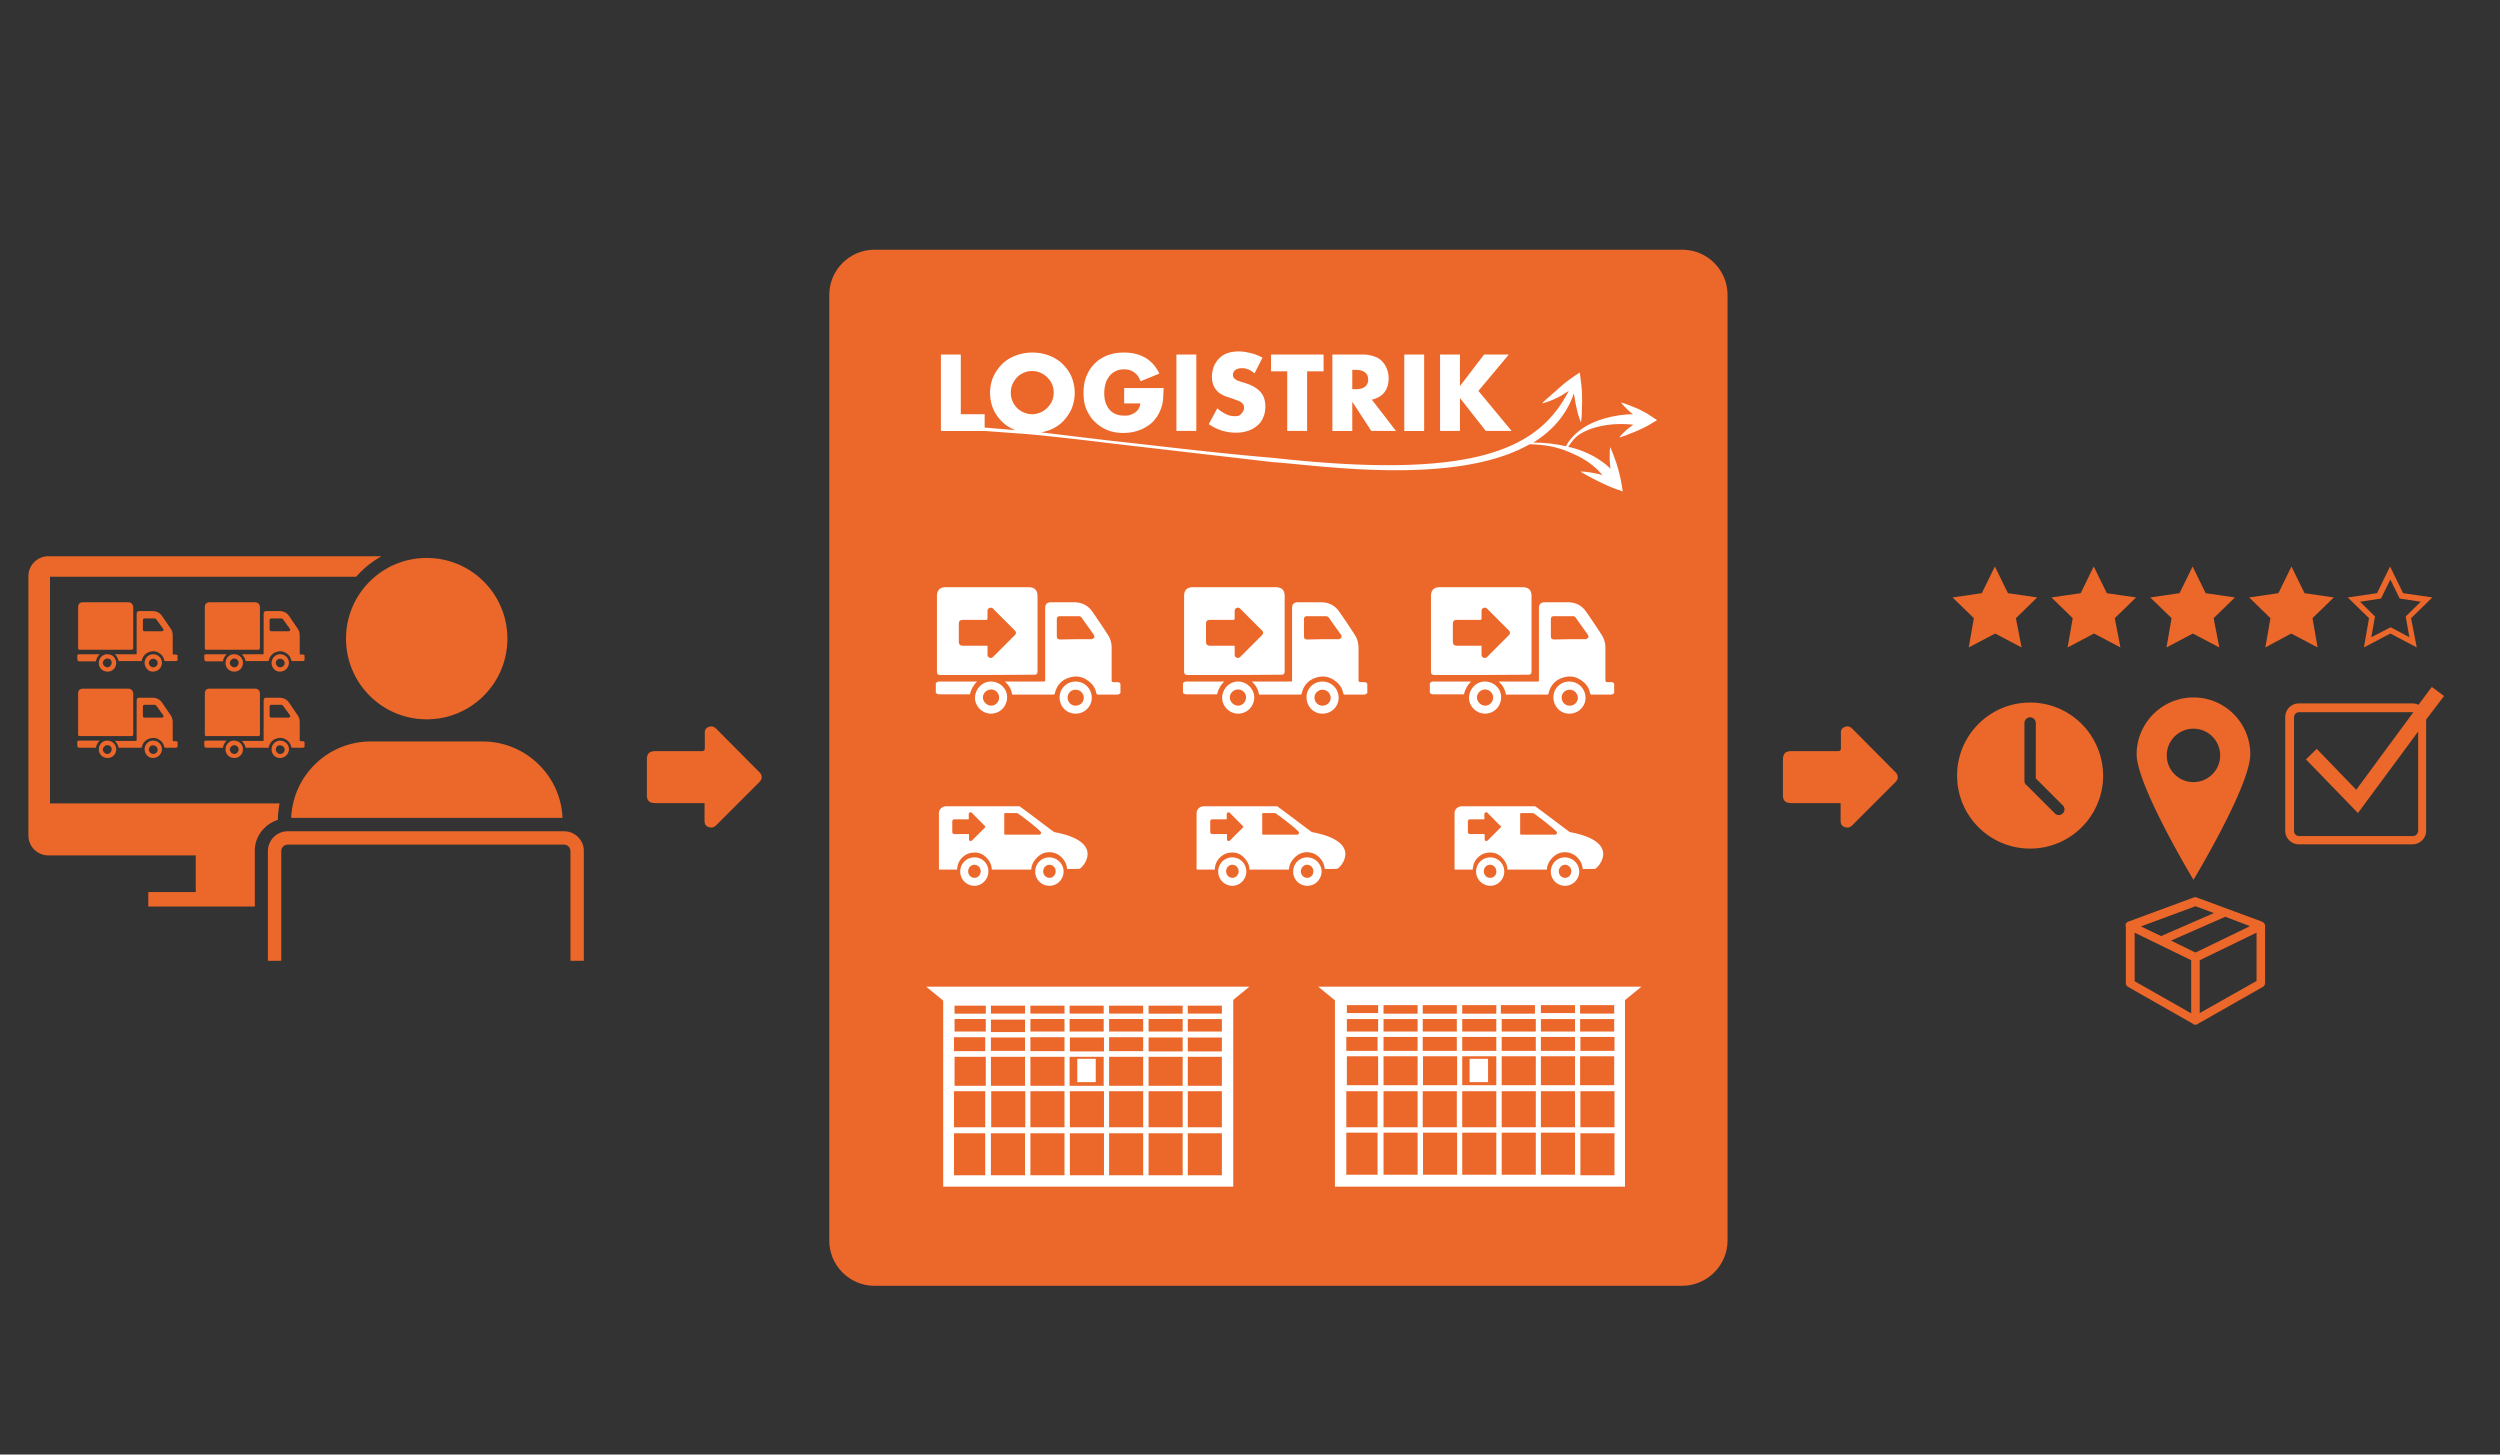 <svg xmlns="http://www.w3.org/2000/svg" xmlns:xlink="http://www.w3.org/1999/xlink" viewBox="0 0 880 512">
  <rect x="0" y="0" width="880" height="512" fill="#333333" stroke="none"/>
  <path d="M592.1 452.6H307.8c-8.8 0-15.9-7.2-15.9-15.9V103.8c0-8.8 7.2-15.9 15.9-15.9h284.4c8.8 0 15.9 7.2 15.9 15.9v332.9c0 8.7-7.2 15.9-16 15.9z"
        fill="#ec672a"/>
  <g fill="#fff">
    <path d="M581.2 146.5c-1.6-1.1-3.3-2-5.1-2.8l-2.7-1.1c-.9-.3-1.8-.7-2.8-.9.6.8 1.3 1.5 2 2.2s1.4 1.3 2.2 1.9c-4.1.1-8.1.8-11.9 2.1-2.6.9-5.1 2.2-7.2 3.9-1.4 1.1-3.4 3.1-4.5 5.3-3.8-.9-7.6-1.3-11.5-1.3 6.6-4.1 11.7-9.7 14.3-17.3.2 1 .3 1.9.5 2.9.2 1.2.5 2.4.8 3.7a25.33 25.33 0 0 0 1.2 3.6 24.33 24.33 0 0 0 .3-3.8c0-1.2.1-2.5.1-3.7 0-2.5-.1-5-.5-7.5l-.3-2.6-2.1 1.4c-1 .7-2 1.4-3 2.2s-1.9 1.6-2.8 2.4l-2.7 2.4c-.9.8-1.9 1.6-2.7 2.5a25.33 25.33 0 0 0 3.6-1.2c1.1-.5 2.3-1 3.4-1.7l2.4-1.5c-10.3 19.9-31.7 31.6-103.7 23.6-19.3-1.6-38.6-4-57.8-6.1l-24.2-2.9c1-.2 2-.5 2.9-.8 1.8-.7 3.4-1.7 4.7-3s2.3-2.8 3.1-4.5c.7-1.7 1.1-3.6 1.1-5.6s-.4-3.9-1.1-5.6-1.8-3.2-3.1-4.5-2.9-2.3-4.7-3-3.8-1.1-6-1.1-4.2.4-6 1.1-3.4 1.7-4.7 3-2.3 2.8-3.1 4.5c-.7 1.7-1.1 3.6-1.1 5.6s.4 3.9 1.1 5.6 1.8 3.2 3.1 4.5 2.9 2.3 4.7 3h0l-10.8-.9v-4.7h-8.4v-21h-7v26.9h15.4 0l15 1.1c9.6.9 19.3 2 28.9 3.2l57.8 6.7c15.6 1 63.8 8.6 90.1-6.3 7.5.1 11.8 1.7 15.9 3.6 2.7 1.2 5.2 2.8 7.3 4.7.9.8 1.7 1.7 2.5 2.6l-.9-.3c-1.1-.3-2.3-.5-3.4-.7a20.68 20.68 0 0 0-3.5-.3c1 .6 2 1.2 3 1.7s2 1.1 3.1 1.6c2 1 4.1 2 6.3 2.8l2.5.9-.4-2.6c-.4-2.2-.9-4.4-1.6-6.6-.3-1.1-.7-2.1-1.1-3.2s-.8-2.1-1.3-3.2c-.2 1.2-.2 2.3-.2 3.5 0 1.1.1 2.3.2 3.4 0 .2.1.4.1.7-1-1-2.1-1.9-3.3-2.7-2.6-1.9-5.5-3.2-8.5-4.2-1-.3-2-.6-3.1-.8 1.2-1.8 2.5-3.5 4.3-4.6 2.2-1.3 4.7-2.2 7.2-2.7 3.7-.8 7.6-.9 11.4-.5-.1.1-.2.2-.4.3-.8.6-1.6 1.2-2.4 1.9-.7.7-1.5 1.4-2.1 2.3 1-.3 2-.6 2.9-1s1.9-.7 2.8-1.1c1.8-.8 3.6-1.6 5.4-2.7l2.2-1.3-2.1-1.4zm-224.8-5.3c-.4-.9-.6-1.9-.6-3s.2-2.1.6-3 1-1.7 1.6-2.4c.7-.7 1.5-1.2 2.4-1.6s1.9-.6 2.9-.6 2 .2 2.9.6 1.7.9 2.4 1.6 1.3 1.5 1.7 2.4.6 1.9.6 3-.2 2.1-.6 3-1 1.7-1.7 2.4-1.5 1.2-2.4 1.6-1.9.6-2.9.6-2-.2-2.9-.6-1.7-.9-2.4-1.6-1.2-1.5-1.6-2.4zm29 7.3c1.2 1.2 2.7 2.2 4.4 2.9s3.6 1 5.7 1c1.5 0 3-.2 4.4-.6s2.6-.9 3.8-1.7c1.2-.7 2.2-1.6 3-2.7.9-1.1 1.5-2.3 2-3.7.4-1 .6-2.1.7-3.2l.2-3.9h-13.9v5.4h5.7c-.1.8-.3 1.5-.7 2a4.04 4.04 0 0 1-1.3 1.3c-.5.3-1.1.6-1.7.8s-1.3.2-2 .2c-1.2 0-2.2-.2-3.1-.6s-1.6-.9-2.2-1.7c-.6-.7-1-1.6-1.3-2.5-.3-1-.4-2-.4-3.2a11.59 11.59 0 0 1 .5-3.4c.3-1 .8-1.9 1.4-2.6s1.3-1.3 2.2-1.7 1.8-.6 2.9-.6c1.3 0 2.4.3 3.4 1 1 .6 1.8 1.7 2.4 3.2l6.6-2.7c-1.2-2.5-2.9-4.4-5-5.6s-4.6-1.8-7.4-1.8c-2.2 0-4.1.3-5.9 1s-3.3 1.7-4.5 2.9-2.2 2.7-2.9 4.5c-.7 1.7-1 3.7-1 5.8s.3 4.1 1 5.8c.8 1.7 1.7 3.2 3 4.4zm28.7-23.7h7v26.9h-7zm20.5 21.7c-1 0-2-.2-3-.7s-2.1-1.1-3.1-2.1l-3 5.6c2.9 2 6.1 3 9.5 3 1.6 0 3.1-.2 4.4-.7 1.3-.4 2.4-1.1 3.3-1.9s1.6-1.8 2-2.9c.5-1.1.7-2.4.7-3.7 0-2-.5-3.7-1.6-5s-2.7-2.3-5-3.1c-.6-.2-1.1-.4-1.7-.5l-1.6-.6c-.5-.2-.8-.5-1.1-.8s-.4-.7-.4-1.2c0-.7.3-1.3.9-1.7s1.3-.6 2.2-.6c.7 0 1.5.1 2.2.4.8.3 1.5.8 2.3 1.4l2.8-5.5c-1.3-.7-2.7-1.3-4.2-1.6-1.5-.4-2.8-.6-4.2-.6s-2.7.2-3.9.6-2.1 1-2.9 1.8-1.4 1.7-1.9 2.8c-.4 1.1-.7 2.3-.7 3.6s.2 2.4.6 3.3 1 1.6 1.6 2.2c.7.6 1.5 1 2.3 1.4l2.7.9 1.9.7c.5.2 1 .4 1.3.7s.6.5.7.8.2.6.2 1.1c0 .7-.3 1.3-.8 1.8-.5.9-1.3 1.1-2.5 1.1zm18.5 5.2h7v-21h5.8v-5.9h-18.5v5.9h5.7zm22.9-10.3l6.7 10.3h8.7l-8.5-11c1.9-.5 3.4-1.3 4.4-2.6s1.5-2.9 1.5-5c0-1.1-.2-2.2-.6-3.2s-.9-1.9-1.6-2.6c-.7-.8-1.6-1.4-2.8-1.8-1.1-.4-2.4-.7-3.9-.7H469v26.9h7v-10.3zm0-11.2h1.3c1.4 0 2.4.3 3.2.9.7.6 1.1 1.4 1.1 2.5s-.4 1.9-1.1 2.5-1.8.9-3.2.9H476v-6.8zm18.3-5.4h7v26.9h-7zm19.6 15.3l9.1 11.6h9.1l-11.7-14.1 10.7-12.8h-8.7l-8.5 11.1v-11.1h-7v26.9h7zm-32.6 103.8c-.3.4-.7.6-1.3.6h-6.5c-.4 0-.6-.1-.7-.5-.3-1.6-1.1-2.9-2.3-3.9-2-1.7-4.2-2.4-6.8-1.7-3 .8-4.8 2.7-5.5 5.7-.1.3-.2.4-.6.4h-14c-.3 0-.5 0-.5-.4-.3-1.5-1-2.8-2.2-3.9 0 0-.1-.1-.2-.3h.7 12.7c.7 0 .7 0 .7-.7v-25.1c0-1.1.4-1.8 1.3-2 .3-.1.6-.1.9-.1h7.9c2.7 0 4.9 1 6.5 3.3a234.23 234.23 0 0 1 5.5 8.2c.9 1.4 1.3 2.9 1.3 4.5v11.4c0 .5.2.7.7.7h1.1c.6 0 1 .1 1.3.6v3.2zM465.6 225h5.5c.3 0 .7-.2 1-.5s.1-.7-.1-1.1l-4.2-5.9c-.3-.5-.7-.6-1.3-.6h-6.3c-.9 0-1.2.3-1.2 1.3v5.6c0 1 .3 1.3 1.3 1.3l5.3-.1z"/>
    <use xlink:href="#B"/>
    <path d="M434.5 237.6h-16.3c-1.1 0-1.4-.3-1.4-1.4v-26.4c0-2.1 1.1-3.1 3.1-3.1H449c2.2 0 3.2 1 3.2 3.2v26.2c0 1.2-.3 1.4-1.4 1.4l-16.3.1zm.1-10.3v3.1c0 .5.2.9.7 1.1s.9.1 1.3-.3l7.6-7.6c.6-.6.5-1.2 0-1.7l-7.6-7.6c-.4-.4-.8-.5-1.3-.3s-.7.6-.7 1.1v2.5c0 .5-.1.6-.6.6h-8c-1.1 0-1.5.4-1.5 1.5v6c0 1.2.4 1.6 1.7 1.6h7.8.6zm6.9 18.3c-.1 3.1-2.5 5.6-5.7 5.6-3.1 0-5.7-2.7-5.6-5.7.1-3.1 2.7-5.7 5.7-5.6 3.1.1 5.6 2.6 5.6 5.7zm-5.7-2.9c-1.6 0-2.9 1.3-2.9 2.8s1.3 2.8 2.8 2.9c1.6 0 2.8-1.2 2.9-2.8s-1.2-2.9-2.8-2.9zm24.1 2.9c-.1-3.1 2.4-5.7 5.6-5.7 3.1 0 5.6 2.4 5.7 5.6.1 3.1-2.5 5.7-5.6 5.7-3.1.1-5.6-2.4-5.7-5.6zm2.8-.1c0 1.6 1.2 2.9 2.8 2.9s2.9-1.2 2.9-2.8c0-1.5-1.3-2.8-2.8-2.8-1.5-.1-2.9 1.2-2.9 2.7zm-68.3-1.6c-.3.4-.7.6-1.3.6h-6.5c-.4 0-.6-.1-.7-.5-.3-1.6-1.1-2.9-2.3-3.9-2-1.7-4.2-2.4-6.8-1.7-3 .8-4.8 2.7-5.5 5.7-.1.3-.2.4-.6.4h-14c-.3 0-.5 0-.5-.4-.3-1.5-1-2.8-2.2-3.9 0 0-.1-.1-.2-.3h.7 12.7c.7 0 .7 0 .7-.7v-25.1c0-1.1.4-1.8 1.3-2 .3-.1.6-.1.9-.1h7.9c2.7 0 4.9 1 6.5 3.3a234.23 234.23 0 0 1 5.5 8.2c.9 1.4 1.3 2.9 1.3 4.5v11.4c0 .5.2.7.7.7h1.1c.6 0 1 .1 1.3.6v3.2zM378.6 225h5.5c.3 0 .7-.2 1-.5s.1-.7-.1-1.1l-4.2-5.9c-.3-.5-.7-.6-1.3-.6h-6.3c-.9 0-1.2.3-1.2 1.3v5.6c0 1 .3 1.3 1.3 1.3l5.3-.1z"/>
    <use xlink:href="#B" x="-87"/>
    <path d="M347.5 237.6h-16.3c-1.1 0-1.4-.3-1.4-1.4v-26.4c0-2.1 1.1-3.1 3.1-3.1H362c2.2 0 3.2 1 3.2 3.2v26.2c0 1.2-.3 1.4-1.4 1.4l-16.3.1zm.1-10.3v3.1c0 .5.2.9.7 1.1s.9.1 1.3-.3l7.6-7.6c.6-.6.5-1.2 0-1.7l-7.6-7.6c-.4-.4-.8-.5-1.3-.3s-.7.6-.7 1.1v2.5c0 .5-.1.6-.6.6h-8c-1.1 0-1.5.4-1.5 1.5v6c0 1.2.4 1.6 1.7 1.6h7.8.6zm6.9 18.3c-.1 3.1-2.5 5.6-5.7 5.6-3.1 0-5.7-2.7-5.6-5.7.1-3.1 2.7-5.7 5.7-5.6 3.2.1 5.7 2.6 5.6 5.7zm-5.6-2.9c-1.6 0-2.9 1.3-2.9 2.8s1.3 2.8 2.8 2.9c1.6 0 2.8-1.2 2.9-2.8 0-1.6-1.2-2.9-2.8-2.9zm24.1 2.9c-.1-3.1 2.4-5.7 5.6-5.7 3.1 0 5.6 2.4 5.7 5.6.1 3.1-2.5 5.7-5.6 5.7-3.1.1-5.7-2.4-5.7-5.6zm2.8-.1c0 1.6 1.2 2.9 2.8 2.9s2.9-1.2 2.9-2.8c0-1.5-1.3-2.8-2.8-2.8a2.74 2.74 0 0 0-2.9 2.7zm192.4-1.6c-.3.4-.7.6-1.3.6h-6.5c-.4 0-.6-.1-.7-.5-.3-1.6-1.1-2.9-2.3-3.9-2-1.7-4.2-2.4-6.8-1.7-3 .8-4.8 2.7-5.5 5.7-.1.3-.2.4-.6.4h-14c-.3 0-.5 0-.5-.4-.3-1.5-1-2.8-2.2-3.9 0 0-.1-.1-.2-.3h.7H541c.7 0 .7 0 .7-.7v-25.1c0-1.1.4-1.8 1.3-2 .3-.1.6-.1.9-.1h7.9c2.7 0 4.9 1 6.5 3.3a234.23 234.23 0 0 1 5.5 8.2c.9 1.4 1.3 2.9 1.3 4.5v11.4c0 .5.2.7.7.7h1.1c.6 0 1 .1 1.3.6v3.2zM552.5 225h5.5c.3 0 .7-.2 1-.5s.1-.7-.1-1.1l-4.2-5.9c-.3-.5-.7-.6-1.3-.6h-6.3c-.9 0-1.2.3-1.2 1.3v5.6c0 1 .3 1.3 1.3 1.3l5.3-.1z"/>
    <use xlink:href="#B" x="86.9"/>
    <path d="M521.4 237.6h-16.3c-1.1 0-1.4-.3-1.4-1.4v-26.4c0-2.1 1.1-3.1 3.1-3.1h29.1c2.2 0 3.2 1 3.2 3.2v26.2c0 1.2-.3 1.4-1.4 1.4l-16.3.1zm.1-10.3v3.1c0 .5.2.9.7 1.1s.9.1 1.3-.3l7.6-7.6c.6-.6.5-1.2 0-1.7l-7.6-7.6c-.4-.4-.8-.5-1.3-.3s-.7.6-.7 1.1v2.5c0 .5-.1.6-.6.6h-8c-1.1 0-1.5.4-1.5 1.5v6c0 1.2.4 1.6 1.7 1.6h7.8.6zm6.9 18.3c-.1 3.1-2.5 5.6-5.7 5.6-3.1 0-5.7-2.7-5.6-5.7.1-3.1 2.7-5.7 5.7-5.6 3.2.1 5.7 2.6 5.6 5.7zm-5.6-2.9c-1.6 0-2.9 1.3-2.9 2.8s1.3 2.8 2.8 2.9c1.6 0 2.8-1.2 2.9-2.8 0-1.6-1.3-2.9-2.8-2.9zm24 2.9c-.1-3.1 2.4-5.7 5.6-5.7 3.1 0 5.6 2.4 5.7 5.6.1 3.1-2.5 5.7-5.6 5.7-3.1.1-5.6-2.4-5.7-5.6zm2.9-.1c0 1.6 1.2 2.9 2.8 2.9s2.9-1.2 2.9-2.8c0-1.5-1.3-2.8-2.8-2.8a2.74 2.74 0 0 0-2.9 2.7z"/>
  </g>
  <g fill="#ec672a">
    <path d="M702.4 201.7l3.9 8 8.9 1.3-6.4 6.3 1.5 8.8-7.9-4.2-8 4.2 1.5-8.8-6.4-6.3 8.9-1.3z"/>
    <use xlink:href="#C"/>
    <path d="M737.1 201.7l4 8 8.9 1.3-6.5 6.3 1.6 8.8-8-4.2-7.9 4.2 1.5-8.8-6.4-6.3 8.9-1.3z"/>
    <path d="M746.4 227.9l-9.3-4.9-9.3 4.9 1.8-10.3-7.5-7.3 10.3-1.5 4.6-9.4 4.6 9.4 10.3 1.5-7.5 7.3 2 10.3zm-19.9-16.2l5.3 5.2-1.3 7.3 6.6-3.5 6.6 3.5-1.3-7.3 5.3-5.2-7.4-1.1-3.3-6.7-3.3 6.7-7.2 1.1zm45.4-10l4 8 8.8 1.3-6.4 6.3 1.5 8.8-7.9-4.2-7.9 4.2 1.5-8.8-6.4-6.3 8.8-1.3z"/>
    <path d="M781.2 227.9l-9.3-4.9-9.3 4.9 1.8-10.3-7.5-7.3 10.3-1.5 4.6-9.4 4.6 9.4 10.3 1.5-7.5 7.3 2 10.3zm-9.3-7.1l6.6 3.5-1.3-7.3 5.3-5.2-7.4-1.1-3.3-6.7-3.3 6.7-7.4 1.1 5.3 5.2-1.3 7.3 6.8-3.5zm34.8-19.1l3.9 8 8.9 1.3-6.4 6.3 1.5 8.8-7.9-4.2-7.9 4.2 1.5-8.8-6.4-6.3 8.8-1.3z"/>
    <path d="M797.4 227.9l1.8-10.3-7.5-7.3 10.3-1.5 4.6-9.4 4.6 9.4 10.3 1.5-7.5 7.3 1.8 10.3-9.3-4.9-9.1 4.9zm9.3-7.1l6.6 3.5-1.3-7.3 5.3-5.2-7.4-1.1-3.3-6.7-3.3 6.7-7.4 1.1 5.3 5.2-1.3 7.3 6.8-3.5z"/>
    <use xlink:href="#C" x="139.1"/>
    <path d="M714.6 247.3c-14.2 0-25.7 11.5-25.7 25.7s11.5 25.7 25.7 25.7 25.7-11.5 25.7-25.7c-.1-14.2-11.5-25.7-25.7-25.7zm11.5 39c-.4.4-.9.6-1.4.6s-1-.2-1.4-.6l-9.8-9.8c-.6-.4-.9-1-.9-1.7v-20.3c0-1.1.9-2 2-2s2 .9 2 2V274l9.5 9.5a1.93 1.93 0 0 1 0 2.8zm71.2 39.5h0v-.1c0-.1 0-.2-.1-.3 0-.1 0-.1-.1-.2 0-.1-.1-.1-.1-.2l-.1-.1-.2-.2-.1-.1h-.1c-.1 0-.1-.1-.2-.1 0 0-.1 0-.1-.1l-23-8.5c-.3-.1-.7-.1-1 0l-23 8.5c-.6.2-1 .7-1 1.3 0 .2 0 .4.1.5v19.9c0 .5.3 1 .8 1.3l22.7 12.9.2.2c.2.1.5.2.8.2h0 0c.3 0 .5-.1.8-.2.1 0 .1-.1.2-.2l22.7-12.9c.5-.3.8-.8.8-1.3v-20.3h0zm-5.3.2l-19.2 9.3-8.6-4.2 19.1-8.4 8.7 3.3zm-31.3 3.5l-7.1-3.4 19.2-7.1 6.5 2.4-18.6 8.1zm-9.3-1.2l19.9 9.7v18.7l-19.9-11.3v-17.1zm42.9 17l-20 11.3V338l20-9.7v17zm-22.2-99.8c-11 0-20 9-20 20s20 44.2 20 44.2 20-33.1 20-44.2c0-11-8.9-20-20-20zm0 29.8a9.4 9.4 0 1 1 0-18.8 9.4 9.4 0 1 1 0 18.8zm88.2-30.3l-4.3-3.2-4.7 6.3a4.65 4.65 0 0 0-2.1-.5h-40c-2.7 0-4.8 2.2-4.8 4.8v40c0 2.7 2.2 4.8 4.8 4.8h40c2.7 0 4.8-2.2 4.8-4.8v-39.1l6.3-8.3zm-11 49.3h-40a1.79 1.79 0 0 1-1.8-1.8v-40a1.79 1.79 0 0 1 1.8-1.8h40 .2L829.4 278l-13.9-14.4-3.8 3.7 18.3 18.9 21.2-28.7v35c-.1 1-.9 1.8-1.9 1.8zM231 282.7h15.7 1.3v6.3c0 1 .4 1.8 1.4 2.1 1 .4 1.8.2 2.6-.5l15.3-15.3c1.1-1.1 1.1-2.4 0-3.5l-15.2-15.3c-.8-.8-1.7-1-2.7-.6s-1.4 1.2-1.3 2.3v5c0 1-.3 1.2-1.2 1.2h-16.2c-2.2 0-3 .9-3 3.1v12c-.1 2.4.8 3.2 3.3 3.2zm399.9 0h15.7 1.3v6.3c0 1 .4 1.8 1.4 2.1 1 .4 1.8.2 2.6-.5l15.3-15.3c1.1-1.1 1.1-2.4 0-3.5L652 256.5c-.8-.8-1.7-1-2.7-.6s-1.4 1.2-1.3 2.3v5c0 1-.3 1.2-1.2 1.2h-16.2c-2.2 0-3 .9-3 3.1v12c-.1 2.4.8 3.2 3.3 3.2z"/>
  </g>
  <g fill="#fff">
    <path d="M332 350v67.7h102.1V350H332zm98.1 6.8h-12V354h12v2.8zm-53.5 13.1v-4.7h12v4.9h-12v-.2zm11.9 2.1v10.2h-12V372h12zm1.9-6.9h12v4.9h-12v-4.9zm0-2v-4.4h12v4.4h-12zm-1.9 0h-12v-4.4h12v4.4zm-13.8 0h-12v-4.4h12v4.4zm0 2v4.9h-12v-4.9h12zm-13.9 4.8h-12v-4.7h12v4.7zm0 2.1v10.2h-12V372h12zm1.9 0h12v10.2h-12V372zm12 12.1v12.7h-12v-12.7h12zm1.9 0h12v12.7h-12v-12.7zm13.8 0h12v12.7h-12v-12.7zm0-1.9V372h12v10.2h-12zm13.9-10.2h12v10.2h-12V372zm0-2.1v-4.7h12v4.9h-12v-.2zm0-6.8v-4.4h12v4.4h-12zm0-6.3V354h12v2.8h-12zm-1.9 0h-12V354h12v2.8zm-13.9 0h-12V354h12v2.8zm-13.8 0h-12V354h12v2.8zm-13.9 0h-12V354h12v2.8zm0 2.1v4.4h-12v-4.4h12zm-13.8 4.2h-11v-4.4h11v4.4zm-11.2 2h11v4.9h-11v-4.9zM347 372v10.2h-11V372h11zm-11.2 12.1h11v12.7h-11v-12.7zm13.1 0h12v12.7h-12v-12.7zm11.9 14.8v14.8h-12v-14.8h12zm1.9 0h12v14.8h-12v-14.8zm13.9 0h12v14.8h-12v-14.8zm13.8 0h12v14.8h-12v-14.8zm13.9 0h12v14.8h-12v-14.8zm0-1.9v-12.9h12v12.7h-12v.2zm13.8-12.9h12v12.7h-12v-12.7zm12-1.9h-12V372h12v10.2zm-12-12.3v-4.7h12v4.9h-12v-.2zm12-6.8h-12v-4.4h12v4.4zM347 354v2.8h-11V354h11zm-11.2 44.9h11v14.8h-11v-14.8zm82.3 14.8v-14.8h12v14.8h-12zm-38.1-40h4.7v6.5H380z"/>
    <path d="M385.7 380.9h-6.5v-8.2h6.5v8.2zm-4.9-1.5h3.2v-4.9h-3.2v4.9zm53-27.2H332l-6-4.9h113.8zm36.1-2.2v67.7H572V350H469.9zm98.3 6.8h-12v-3h12v3zm-53.5 13.1V365h12v4.9h-12zm12 1.9V382h-12v-10.2h12zm1.9-6.8h12v4.9h-12V365zm0-1.9v-4.4h12v4.4h-12zm-1.9 0h-12v-4.4h12v4.4zm-13.9 0h-12v-4.4h12v4.4zm0 1.9v4.9h-12V365h12zm-13.8 4.9h-12V365h12v4.9zm0 1.9V382h-12v-10.2h12zm1.9 0h12V382h-12v-10.2h0zm11.9 12.3v12.7h-12v-12.7h12zm1.9 0h12v12.7h-12v-12.7zm13.9 0h12v12.7h-12v-12.7zm0-2.1v-10.2h12V382h-12zm13.8-10.2h12V382h-12v-10.2zm0-1.9V365h12v4.9h-12zm0-6.8v-4.4h12v4.4h-12zm0-6.3v-3h12v2.8h-12v.2zm-2.1 0h-12v-3h12v3zm-13.6 0h-12v-3h12v3zm-13.9 0h-12v-3h12v3zm-13.8 0h-12v-3h12v3zm0 1.9v4.4h-12v-4.4h12zm-13.9 4.4h-11v-4.4h11v4.4zm-11.2 1.9h11v4.9h-11V365zm11.2 6.8V382h-11v-10.2h11zm-11.2 12.3h11v12.7h-11v-12.7zm13.1 0h12v12.7h-12v-12.7zm12 14.6v14.8h-12v-14.8h12zm1.9 0h12v14.8h-12v-14.8h0zm13.8 0h12v14.8h-12v-14.8zm13.9 0h12v14.8h-12v-14.8zm13.8 0h12v14.8h-12v-14.8zm0-1.9v-12.7h12v12.7h-12zm13.9-12.7h12v12.7h-12v-12.7zm11.9-2.1h-12v-10.2h12V382zm-11.9-12.1V365h12v4.9h-12zm11.9-6.8h-12v-4.4h12v4.4zm-83.1-9.3v2.8h-11v-2.8h11zm-11.2 44.9h11v14.8h-11v-14.8zm82.4 15v-14.8h12v14.8h-12zm-38.2-40.2h4.7v6.5h-4.7z"/>
    <path d="M523.6 380.9h-6.3v-8.2h6.5v8.2h-.2zm-4.7-1.7h3.2v-4.9h-3.2v4.9zm52.9-27H470l-6-4.9h113.8zm-221.6-66.7c0-.1 0-.1 0 0h0zm-.7 0h0c0-.1 0-.1 0 0z"/>
    <path d="M371.1 292.9c-.3-.1-12-9.1-12.3-9.1h-25.6c-1.6 0-2.8 1.1-2.7 2.7v12 7.4c0 .1.1.2.2.2h6.2c.1-2 .9-3.7 2.6-4.9 1.1-.8 2.3-1.1 3.6-1.1 1.6 0 3 .6 4.1 1.8 1.1 1.1 1.9 2.5 1.9 4.2H363c.1-2 1.2-3.7 2.9-5 1.1-.8 2.4-1.2 3.9-1.1 1.6.1 2.9.8 4 1.9 1.1 1.2 1.7 2.4 1.8 4 1.1 0 3 0 4.4-.1.7 0 9.8-9.4-8.9-12.9zm-24.5-1.5l-4.4 4.4c-.2.2-.5.3-.7.2-.3-.1-.4-.3-.4-.6v-1.8h-.4-4.5c-.7 0-1-.2-1-.9v-3.4c0-.6.2-.9.9-.9h4.6c.3 0 .4-.1.3-.4v-1.4c0-.3.1-.5.4-.6s.5-.1.8.2c1.4 1.5 2.9 2.9 4.3 4.4.4.1.4.5.1.8zm3.6-5.9h0c0-.1 0-.1 0 0zm15.7 8.3h-12c-.3 0-.4-.1-.4-.4v-6.8c0-.3.1-.4.4-.4h4.1c.4 0 7.9 5.8 8.4 6.7.2.3-.1.9-.5.9zm-22.9 8a4.95 4.95 0 0 0-5 5c0 2.8 2.3 5 5 5s4.9-2.3 4.9-5c.1-2.8-2.1-5-4.9-5zm0 7.2c-1.2 0-2.2-1-2.2-2.3s1-2.3 2.2-2.3 2.2 1 2.2 2.3-1 2.3-2.2 2.3z"/>
    <use xlink:href="#D"/>
    <path d="M441 285.5c0-.1 0-.1 0 0h0zm-.7 0h0c0-.1 0-.1 0 0z"/>
    <path d="M461.8 292.9c-.3-.1-12-9.1-12.3-9.1h-25.6c-1.6 0-2.8 1.1-2.7 2.7v12 7.4c0 .1.1.2.2.2h6.2c.1-2 .9-3.7 2.6-4.9 1.1-.8 2.3-1.1 3.6-1.1 1.6 0 3 .6 4.1 1.8 1.1 1.1 1.9 2.5 1.9 4.2h13.9c.1-2 1.2-3.7 2.9-5 1.1-.8 2.4-1.2 3.9-1.1 1.6.1 2.9.8 4 1.9 1.1 1.2 1.7 2.4 1.8 4 1.1 0 3 0 4.4-.1.8 0 9.8-9.4-8.9-12.9zm-24.4-1.5l-4.4 4.4c-.2.2-.5.3-.7.2-.3-.1-.4-.3-.4-.6v-1.8h-.4-4.5c-.7 0-1-.2-1-.9v-3.4c0-.6.2-.9.9-.9h4.6c.3 0 .4-.1.3-.4v-1.4c0-.3.1-.5.4-.6s.5-.1.8.2c1.4 1.5 2.9 2.9 4.3 4.4.4.1.4.5.1.8zm3.6-5.9h0c0-.1 0-.1 0 0zm15.7 8.3h-12c-.3 0-.4-.1-.4-.4v-6.8c0-.3.1-.4.4-.4h4.1c.4 0 7.9 5.8 8.4 6.7.2.3-.2.9-.5.9zm-22.9 8a4.95 4.95 0 0 0-5 5c0 2.8 2.3 5 5 5s4.9-2.3 4.9-5c0-2.8-2.2-5-4.9-5zm0 7.2c-1.2 0-2.2-1-2.2-2.3s1-2.3 2.2-2.3 2.2 1 2.2 2.3-1 2.3-2.2 2.3zm26.3-7.2c-2.7 0-4.9 2.2-4.9 5a4.95 4.95 0 0 0 5 5c2.8 0 5-2.3 5-5.1-.1-2.7-2.3-4.9-5.1-4.9zm0 7.2c-1.2 0-2.2-1-2.2-2.3 0-1.2 1-2.3 2.2-2.3s2.2 1 2.2 2.3-.9 2.3-2.2 2.3zm71.6-23.5c0-.1 0-.1 0 0h0zm-.7 0h0c0-.1 0-.1 0 0z"/>
    <path d="M552.6 292.9c-.3-.1-12-9.1-12.3-9.1h-25.6c-1.6 0-2.8 1.1-2.7 2.7v12 7.4c0 .1.1.2.2.2h6.2c.1-2 .9-3.7 2.6-4.9 1.1-.8 2.3-1.1 3.6-1.1 1.6 0 3 .6 4.1 1.8 1.1 1.1 1.9 2.5 1.9 4.2h13.9c.1-2 1.2-3.7 2.9-5 1.1-.8 2.4-1.2 3.9-1.1 1.6.1 2.9.8 4 1.9 1.1 1.2 1.7 2.4 1.8 4 1.1 0 3 0 4.4-.1.7 0 9.8-9.4-8.9-12.9zm-24.5-1.5l-4.4 4.4c-.2.2-.5.3-.7.2-.3-.1-.4-.3-.4-.6v-1.8h-.4-4.5c-.7 0-1-.2-1-.9v-3.4c0-.6.2-.9.9-.9h4.6c.3 0 .4-.1.3-.4v-1.4c0-.3.1-.5.4-.6s.5-.1.8.2c1.4 1.5 2.9 2.9 4.3 4.4.4.1.5.5.1.8zm3.6-5.9h0c0-.1 0-.1 0 0zm15.8 8.3h-12c-.3 0-.4-.1-.4-.4v-6.8c0-.3.1-.4.4-.4h4.1c.4 0 7.9 5.8 8.4 6.7.2.3-.2.9-.5.9zm-22.9 8a4.95 4.95 0 0 0-5 5c0 2.8 2.3 5 5 5s4.9-2.3 4.9-5c0-2.8-2.2-5-4.9-5zm-.1 7.2c-1.2 0-2.2-1-2.2-2.3s1-2.3 2.2-2.3 2.2 1 2.2 2.3c.1 1.3-.9 2.3-2.2 2.3z"/>
    <use xlink:href="#D" x="181.5"/>
  </g>
  <g fill="#ec672a">
    <path d="M97.8 288.6c0-2 .3-3.9.6-5.8H17.6V203h107.8c2.5-2.9 5.5-5.3 8.9-7.2H17c-3.9 0-7 3.2-7 7v91.3c0 3.9 3.2 7 7 7h51.9V314H52.2v5.1h37.5v-19.5c-.1-5.1 3.4-9.5 8.1-11zm24-63.8c0 15.7 12.7 28.4 28.4 28.4s28.4-12.7 28.4-28.4-12.7-28.4-28.4-28.4-28.4 12.7-28.4 28.4zm48.1 36.2h-39.4c-15.1 0-27.4 12-28 26.9H198c-.6-14.9-13-26.9-28.1-26.9zm28.6 31.6h-97.2c-3.9 0-7 3.2-7 7v38.6H99v-38.6c0-1.3 1.1-2.3 2.3-2.3h97.2c1.3 0 2.3 1.1 2.3 2.3v38.6h4.7v-38.6c.1-3.8-3.1-7-7-7zm-136-60.2c-.2.2-.4.3-.7.3h-3.6c-.2 0-.3-.1-.4-.3-.2-.9-.6-1.6-1.2-2.1-1.1-.9-2.3-1.3-3.7-.9-1.6.4-2.6 1.5-3 3.1 0 .2-.1.2-.3.2H42c-.2 0-.3 0-.3-.2a4.45 4.45 0 0 0-1.2-2.1s0-.1-.1-.1h.4 6.9c.4 0 .4 0 .4-.4v-13.7c0-.6.2-1 .7-1.1h.5 4.3c1.5 0 2.7.6 3.5 1.8l3 4.4c.5.7.7 1.6.7 2.5v6.2c0 .3.1.4.4.4h.6c.3 0 .6.1.7.3v1.7zM54 222.2h3a.55.55 0 0 0 .5-.3.47.47 0 0 0-.1-.6l-2.3-3.2c-.2-.2-.4-.4-.7-.4H51c-.5 0-.7.2-.7.7v3.1c0 .5.2.7.7.7h3zm-26.8 8.4c.2-.2.4-.3.7-.3h6.9.3c-.7.7-1.2 1.5-1.3 2.5h-.3H28c-.3 0-.5-.1-.7-.3-.1-.7-.1-1.3-.1-1.9z"/>
    <path d="M40.9 233.4c0 1.7-1.4 3.1-3.1 3-1.7 0-3.1-1.4-3-3.1 0-1.7 1.4-3.1 3.1-3 1.7 0 3 1.4 3 3.1zm-3.1-1.6c-.8 0-1.5.7-1.6 1.5 0 .8.7 1.5 1.5 1.6.9 0 1.5-.7 1.6-1.5.1-.9-.6-1.6-1.5-1.6zm13.1 1.6c0-1.7 1.3-3.1 3-3.1s3.1 1.3 3.1 3a3.12 3.12 0 0 1-3.1 3.1c-1.6.1-2.9-1.3-3-3zm1.5-.1c0 .8.7 1.6 1.5 1.6.9 0 1.6-.7 1.6-1.5a1.54 1.54 0 0 0-1.5-1.5c-.8-.1-1.5.6-1.6 1.4zM45 212H29.2c-1.1 0-1.7.6-1.7 1.7V228c0 .6.1.7.8.7h8.9 8.9c.6 0 .8-.1.8-.8v-14.3c-.2-1-.7-1.6-1.9-1.6zm17.5 50.9c-.2.2-.4.3-.7.3h-3.6c-.2 0-.3-.1-.4-.3-.2-.9-.6-1.6-1.2-2.1-1.1-.9-2.3-1.3-3.7-.9-1.6.4-2.6 1.5-3 3.1 0 .2-.1.2-.3.2H42c-.2 0-.3 0-.3-.2a4.45 4.45 0 0 0-1.2-2.1s0-.1-.1-.1h.4 6.9c.4 0 .4 0 .4-.4v-13.7c0-.6.2-1 .7-1.1h.5 4.3c1.5 0 2.7.6 3.5 1.8l3 4.4c.5.7.7 1.6.7 2.5v6.2c0 .3.1.4.4.4h.6c.3 0 .6.1.7.3v1.7zM54 252.6h3a.55.55 0 0 0 .5-.3.47.47 0 0 0-.1-.6l-2.3-3.2c-.2-.2-.4-.4-.7-.4H51c-.5 0-.7.2-.7.7v3.1c0 .5.2.7.7.7h3zM27.2 261c.2-.2.4-.3.7-.3h6.9.3c-.7.7-1.2 1.5-1.3 2.5h-.3H28c-.3 0-.5-.1-.7-.3-.1-.6-.1-1.2-.1-1.9z"/>
    <path d="M40.9 263.8c0 1.7-1.4 3.1-3.1 3-1.7 0-3.1-1.4-3-3.1 0-1.7 1.4-3.1 3.1-3s3 1.4 3 3.1zm-3.1-1.5c-.8 0-1.5.7-1.6 1.5 0 .8.7 1.5 1.5 1.6.9 0 1.5-.7 1.6-1.5.1-.9-.6-1.6-1.5-1.6zm13.1 1.5c0-1.7 1.3-3.1 3-3.1s3.1 1.3 3.1 3a3.12 3.12 0 0 1-3.1 3.1c-1.6.1-2.9-1.3-3-3zm1.5 0c0 .8.7 1.6 1.5 1.6.9 0 1.6-.7 1.6-1.5a1.54 1.54 0 0 0-1.5-1.5c-.8-.2-1.5.5-1.6 1.4zM45 242.4H29.2c-1.1 0-1.7.6-1.7 1.7v14.3c0 .6.1.7.8.7h8.9 8.9c.6 0 .8-.1.8-.8V244c-.2-1-.7-1.6-1.9-1.6zm62.2-10c-.2.2-.4.3-.7.3h-3.6c-.2 0-.3-.1-.4-.3-.2-.9-.6-1.6-1.2-2.1-1.1-.9-2.3-1.3-3.7-.9-1.6.4-2.6 1.5-3 3.1 0 .2-.1.2-.3.2h-7.6c-.2 0-.3 0-.3-.2a4.45 4.45 0 0 0-1.2-2.1s0-.1-.1-.1h.4 6.9c.4 0 .4 0 .4-.4v-13.7c0-.6.2-1 .7-1.1h.5 4.3c1.5 0 2.7.6 3.5 1.8l3 4.4c.5.7.7 1.6.7 2.5v6.2c0 .3.1.4.4.4h.6c.3 0 .6.1.7.3v1.7zm-8.6-10.2h3a.55.55 0 0 0 .5-.3.47.47 0 0 0-.1-.6l-2.3-3.2c-.2-.2-.4-.4-.7-.4h-3.4c-.5 0-.7.2-.7.7v3.1c0 .5.2.7.7.7h3zm-26.7 8.4c.2-.2.4-.3.7-.3h6.9.3c-.7.7-1.2 1.5-1.3 2.5h-.3-5.5c-.3 0-.5-.1-.7-.3-.1-.7-.1-1.3-.1-1.9z"/>
    <path d="M85.5 233.4c0 1.7-1.4 3.1-3.1 3-1.7 0-3.1-1.4-3-3.1 0-1.7 1.4-3.1 3.1-3 1.7 0 3.1 1.4 3 3.1zm-3-1.6c-.8 0-1.5.7-1.6 1.5 0 .8.7 1.5 1.5 1.6.9 0 1.5-.7 1.6-1.5 0-.9-.7-1.6-1.5-1.6zm13.1 1.6c0-1.7 1.3-3.1 3-3.1s3.1 1.3 3.1 3a3.12 3.12 0 0 1-3.1 3.1c-1.6.1-3-1.3-3-3zm1.5-.1c0 .8.7 1.6 1.5 1.6.9 0 1.6-.7 1.6-1.5a1.54 1.54 0 0 0-1.5-1.5c-.9-.1-1.6.6-1.6 1.4zM89.6 212H73.8c-1.1 0-1.7.6-1.7 1.7V228c0 .6.1.7.8.7h8.9 8.9c.6 0 .8-.1.8-.8v-14.3c-.1-1-.7-1.6-1.9-1.6zm17.6 50.9c-.2.2-.4.3-.7.3h-3.6c-.2 0-.3-.1-.4-.3-.2-.9-.6-1.6-1.2-2.1-1.1-.9-2.3-1.3-3.7-.9-1.6.4-2.6 1.5-3 3.1 0 .2-.1.2-.3.2h-7.6c-.2 0-.3 0-.3-.2a4.45 4.45 0 0 0-1.2-2.1s0-.1-.1-.1h.4 6.9c.4 0 .4 0 .4-.4v-13.7c0-.6.2-1 .7-1.1h.5 4.3c1.5 0 2.7.6 3.5 1.8l3 4.4c.5.7.7 1.6.7 2.5v6.2c0 .3.1.4.4.4h.6c.3 0 .6.1.7.3v1.7zm-8.6-10.3h3a.55.55 0 0 0 .5-.3.47.47 0 0 0-.1-.6l-2.3-3.2c-.2-.2-.4-.4-.7-.4h-3.4c-.5 0-.7.2-.7.7v3.1c0 .5.2.7.7.7h3zM71.9 261c.2-.2.4-.3.7-.3h6.9.3c-.7.7-1.2 1.5-1.3 2.5h-.3-5.5c-.3 0-.5-.1-.7-.3-.1-.6-.1-1.2-.1-1.9z"/>
    <path d="M85.5 263.8c0 1.7-1.4 3.1-3.1 3-1.7 0-3.1-1.4-3-3.1 0-1.7 1.4-3.1 3.1-3s3.1 1.4 3 3.1zm-3-1.5c-.8 0-1.5.7-1.6 1.5 0 .8.7 1.5 1.5 1.6.9 0 1.5-.7 1.6-1.5 0-.9-.7-1.6-1.5-1.6zm13.1 1.5c0-1.7 1.3-3.1 3-3.1s3.1 1.3 3.1 3a3.12 3.12 0 0 1-3.1 3.1c-1.6.1-3-1.3-3-3zm1.5 0c0 .8.7 1.6 1.5 1.6.9 0 1.6-.7 1.6-1.5a1.54 1.54 0 0 0-1.5-1.5c-.9-.2-1.6.5-1.6 1.4zm-7.5-21.4H73.8c-1.1 0-1.7.6-1.7 1.7v14.3c0 .6.1.7.8.7h8.9 8.9c.6 0 .8-.1.8-.8V244c-.1-1-.7-1.6-1.9-1.6z"/>
  </g>
  <defs>
    <path id="B" d="M416.4 240.5c.3-.4.7-.6 1.2-.6h12.7.6c-1.3 1.3-2.1 2.8-2.5 4.5h-.5-10.2c-.5 0-1-.1-1.3-.6v-3.3z"/>
    <path id="C"
          d="M711.6 227.9l-9.3-4.9-9.3 4.9 1.8-10.3-7.5-7.3 10.3-1.5 4.6-9.4 4.6 9.4 10.3 1.5-7.5 7.3 2 10.3zm-9.2-7.1l6.6 3.5-1.3-7.3 5.3-5.2-7.4-1.1-3.3-6.7-3.3 6.7-7.4 1.1 5.3 5.2-1.3 7.3 6.8-3.5z"/>
    <path id="D"
          d="M369.3 301.8c-2.7 0-4.9 2.2-4.9 5a4.95 4.95 0 0 0 5 5c2.8 0 5-2.3 5-5.1-.1-2.7-2.3-4.9-5.1-4.9zm.1 7.2c-1.2 0-2.2-1-2.2-2.3 0-1.2 1-2.3 2.2-2.3s2.2 1 2.2 2.3-1 2.3-2.2 2.3z"/>
  </defs>
</svg>